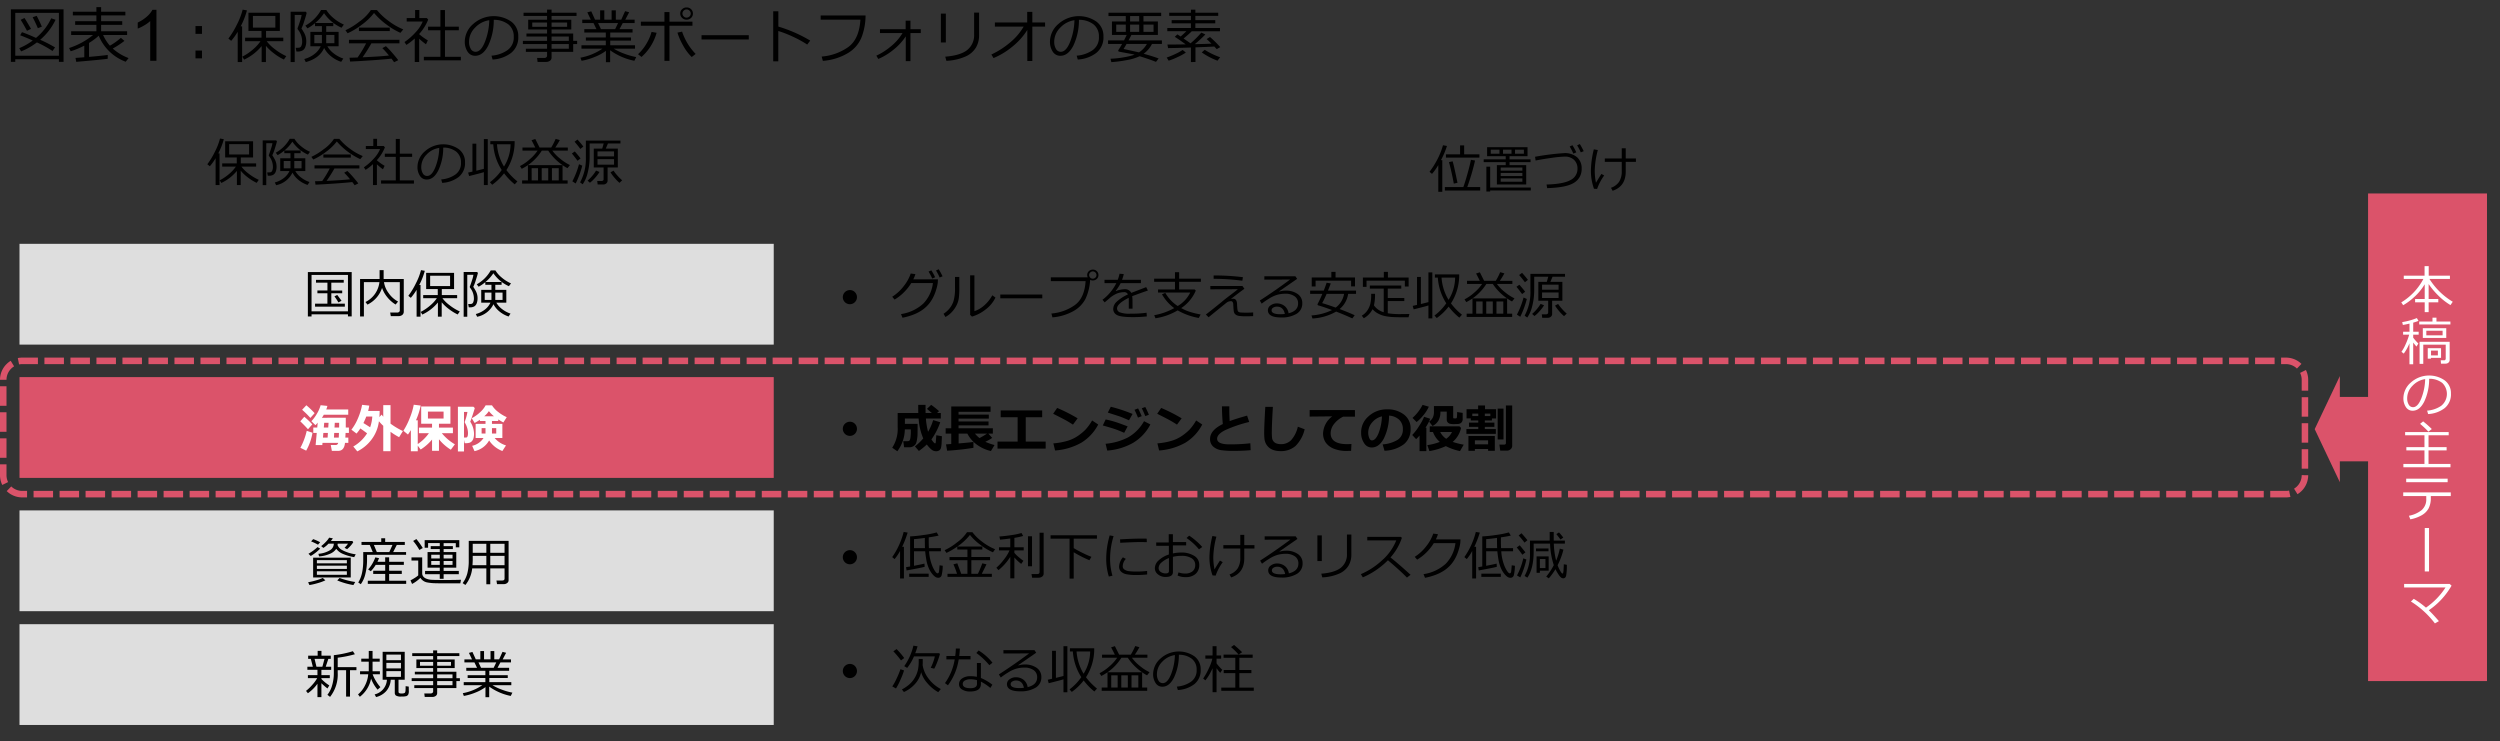 <svg xmlns="http://www.w3.org/2000/svg" viewBox="0 0 769 228"><rect x="0" y="0" width="769" height="228" fill="#333333" stroke="none"/><defs><style>.cls-1{fill:#dedede;}.cls-2{isolation:isolate;}.cls-3,.cls-5{fill:#db536a;}.cls-4{fill:#fff;}.cls-5{fill-rule:evenodd;}.cls-6{fill:none;stroke:#db536a;stroke-linejoin:round;stroke-width:2px;stroke-dasharray:6 2;}</style></defs><g id="object"><rect class="cls-1" x="6" y="75" width="232" height="31"/><g class="cls-2"><path d="M107.031,96.689h-11.2v.657H94.7V83.682H108.18V97.314h-1.149Zm-11.2-.914h11.2V84.564h-11.2Zm1.078-1.453v-.914h3.8v-3.2H97.633v-.852h3.086V86.947H97.2V86.08h8.532v.867h-3.821v2.414h3.352v.852h-3.352v3.2h4.164v.914Zm7.18-1.3a16.581,16.581,0,0,0-1.219-1.86l.859-.437q.477.6,1.328,1.8Z"/><path d="M122.562,97.236h-2.351l-.195-1.093H122.2a.858.858,0,0,0,.551-.184.578.578,0,0,0,.23-.473V86.775h-4.867a7.329,7.329,0,0,0,1.434,3.391,8.32,8.32,0,0,0,2.894,2.594l-.75.914a9.969,9.969,0,0,1-2.578-2.278,9.124,9.124,0,0,1-1.594-2.832,8.792,8.792,0,0,1-4.492,5.133l-.609-.8a7.792,7.792,0,0,0,3.07-2.711,8.016,8.016,0,0,0,1.227-3.407h-4.781V97.346h-1.18V85.83h6.008V83.1h1.242V85.83H124.2V95.846a1.269,1.269,0,0,1-.437,1.011A1.765,1.765,0,0,1,122.562,97.236Z"/><path d="M128.148,97.416V89.15a17.822,17.822,0,0,1-1.781,2.469L125.6,91a23.064,23.064,0,0,0,2.308-3.8,19.307,19.307,0,0,0,1.59-4.113l1.172.211a21.06,21.06,0,0,1-1.711,4.359h.391v9.758Zm1.758-.656-.5-.813a14.7,14.7,0,0,0,2.926-1.984,10.947,10.947,0,0,0,2.051-2.242h-4.211v-.969h4.484V88.908h-3.57V83.932h8.586v4.976H135.9v1.844h4.719v.969h-4.531a10.359,10.359,0,0,0,2.195,2.156A15.106,15.106,0,0,0,141.43,95.8l-.649.93A14.6,14.6,0,0,1,138.1,95.08a12.947,12.947,0,0,1-2.231-2.094v4.43H134.7V93.049A13.813,13.813,0,0,1,129.906,96.76Zm8.539-11.946h-6.133v3.18h6.133Z"/><path d="M145.578,88.236c.151.208.363.554.637,1.035a4.992,4.992,0,0,1,.547,1.321,4.791,4.791,0,0,1,.136,1.051v.039a4.369,4.369,0,0,1-.261,1.621,1.858,1.858,0,0,1-.754.945,2.682,2.682,0,0,1-1.367.293H144.2l-.195-1.016c.333,0,.636-.011.906-.035a.776.776,0,0,0,.633-.476,2.937,2.937,0,0,0,.226-1.3,5.292,5.292,0,0,0-1.226-3.266v-.015a.8.8,0,0,0-.024-.125.763.763,0,0,1-.023-.118q.288-.687.707-2.019a8.542,8.542,0,0,0,.418-1.637h-1.891V97.424h-1.109V83.666h4.156l.227.313q-.18.78-.676,2.3A12.349,12.349,0,0,1,145.578,88.236Zm5.594.93V87.6h-1.891v-.813a11.827,11.827,0,0,1-2.054,1.414l-.579-.75a11.033,11.033,0,0,0,4.3-4.273h1.438a8.88,8.88,0,0,0,1.957,2.211,11.332,11.332,0,0,0,2.84,1.781l-.641.867a11.48,11.48,0,0,1-4.781-3.984,12.671,12.671,0,0,1-2.43,2.695h4.961V87.6h-1.937v1.562h3.39V93.1h-3.07a6.47,6.47,0,0,0,1.781,1.988,8.611,8.611,0,0,0,2.578,1.371l-.586.9a8.63,8.63,0,0,1-2.765-1.507,7.092,7.092,0,0,1-1.891-2.282,7.11,7.11,0,0,1-5.023,3.867l-.407-.843a7.635,7.635,0,0,0,2.891-1.453,5.673,5.673,0,0,0,1.609-2.039h-2.836V89.166Zm0,.836H149.1v2.266h2.07Zm3.414,0h-2.234v2.266h2.234Z"/></g><rect class="cls-3" x="6" y="116" width="232" height="31"/><g class="cls-2"><path class="cls-4" d="M96.062,130.54l-1.328,1.507q-.656-.78-2.367-2.453L93.6,128.2A24.145,24.145,0,0,1,96.062,130.54Zm.063,2.562a16.614,16.614,0,0,1-1.945,5.516l-1.782-.875a20.832,20.832,0,0,0,1.954-5.219Zm.656-6.016-1.312,1.469a27.442,27.442,0,0,0-2.539-2.508l1.3-1.39A26.833,26.833,0,0,1,96.781,127.086Zm10.367,9.133h-1.031q-.219,2.469-2.117,2.469h-1.922l-.336-1.8h1.492a.756.756,0,0,0,.789-.672H99.2l-.055.688H97.086l.344-3.742H96.367v-1.649h1.219L97.719,130a7.028,7.028,0,0,1-.68.782l-1.266-1.219a11.409,11.409,0,0,0,1.7-2.289,10.541,10.541,0,0,0,1.152-2.633l2.078.219a7.368,7.368,0,0,1-.344,1.086h6.758v1.617H99.6a6.052,6.052,0,0,1-.586.945l7.351-.015-.008,3.023h.969v1.649h-1.023l-.078,1.437h.921Zm-7.8-1.617h1.429l.086-1.437h-1.4Zm1.718-4.555H99.727l-.125,1.469h1.367Zm1.657,4.555H104.2c.016-.255.036-.734.063-1.437H102.8Zm1.593-3.086q.007-.368.008-1.469h-1.343l-.086,1.469Z"/><path class="cls-4" d="M116.781,126.4q-.008,1.055-.078,1.891l.688-.758q.242.327.5.648v-3.562h2.234v5.695a21.528,21.528,0,0,0,3.813,2.273l-1.172,1.891a20.7,20.7,0,0,1-2.641-1.656v5.961h-2.234v-7.805a13.823,13.823,0,0,1-1.336-1.406,11.633,11.633,0,0,1-2.387,5.785,12.3,12.3,0,0,1-4.262,3.488l-1.234-1.5a12.042,12.042,0,0,0,4.242-4.054q-.993-.757-2.07-1.5a12.489,12.489,0,0,1-1.18,1.57l-1.57-1.188a15.591,15.591,0,0,0,2.086-3.668,18.3,18.3,0,0,0,1.195-3.98l2.211.242a12.606,12.606,0,0,1-.352,1.633Zm-2.929,5.039a11.789,11.789,0,0,0,.664-3.313h-1.852a19.945,19.945,0,0,1-.875,2Q113.015,130.883,113.852,131.438Z"/><path class="cls-4" d="M128.5,138.813h-2.117v-6.508q-.312.508-.891,1.36l-1.414-1.157a21.933,21.933,0,0,0,1.906-3.765,20.738,20.738,0,0,0,1.282-4.25l2.14.257a22.046,22.046,0,0,1-1.453,4.524h.547v7.32a13.258,13.258,0,0,0,3.438-3.351h-3.071v-1.711H132.9v-1.2h-3.343v-5.3h8.992v5.3h-3.524v1.2h4.289v1.711H135.9a14.858,14.858,0,0,0,4.024,3.429l-1.25,1.664a14.626,14.626,0,0,1-3.649-3.218v3.554H132.9v-3.461a15.174,15.174,0,0,1-3.507,3.071l-.891-1.2Zm7.945-10.063v-2.132h-4.812v2.132Z"/><path class="cls-4" d="M146.039,125.516q-.1.445-.641,2.078t-.757,2.133a6.831,6.831,0,0,1,1.171,3.688,5.026,5.026,0,0,1-.16,1.351,2.246,2.246,0,0,1-.488.93,1.752,1.752,0,0,1-.773.5,4.7,4.7,0,0,1-1.329.14h-.117l-.218-1v3.524h-1.875V125.118h4.781Zm-3.312,9.07h.265c.208,0,.362,0,.461-.015a.384.384,0,0,0,.262-.16,1.107,1.107,0,0,0,.176-.446,3.773,3.773,0,0,0,.062-.754,5.608,5.608,0,0,0-.273-1.66,5.745,5.745,0,0,0-.633-1.426.519.519,0,0,1-.094-.3.655.655,0,0,1,.063-.266,14.882,14.882,0,0,0,.765-2.844h-1.054Zm7.726.9a6.72,6.72,0,0,1-4.5,3.281l-.719-1.633a5.677,5.677,0,0,0,3.5-2.4h-2.429v-4.352h3.039V129.5h-1.727v-.375q-.546.375-1.617.985l-.891-1.469a11.333,11.333,0,0,0,2.457-1.738,7.913,7.913,0,0,0,1.809-2.215h1.969a7.677,7.677,0,0,0,1.941,2.066,11.864,11.864,0,0,0,2.59,1.567l-1.039,1.625q-.813-.429-1.57-.93v.484h-1.938v.883h3.2v4.352h-2.367a7.3,7.3,0,0,0,3.484,2.273l-1.117,1.727A8.56,8.56,0,0,1,150.453,135.485Zm-1.109-3.789h-1.2v1.664h1.2Zm-.4-3.649h3a10.325,10.325,0,0,1-1.562-1.586A7.423,7.423,0,0,1,148.945,128.047Zm3.7,5.313V131.7h-1.313v1.664Z"/></g><rect class="cls-1" x="6" y="157" width="232" height="31"/><g class="cls-2"><path d="M95.18,179.963l-.4-.867a20.605,20.605,0,0,0,2.4-.563,12.718,12.718,0,0,0,2.105-.758l.8.735a14.435,14.435,0,0,1-2.359.863A20.379,20.379,0,0,1,95.18,179.963Zm.406-8.945-.7-.68a15.754,15.754,0,0,0,2.789-2.055l.805.469A13.469,13.469,0,0,1,95.586,171.018Zm2.234-3.477a16.954,16.954,0,0,0-2.125-1.008l.641-.7a14.637,14.637,0,0,1,2.141.961Zm-1.5,10.086v-6.086h11.571v6.086Zm1.157-4.336H106.7v-.984H97.477Zm0,1.711H106.7v-1.008H97.477Zm9.218.719H97.477V176.8H106.7Zm-2.82-8.485c-.016.161-.034.3-.055.422a3.063,3.063,0,0,0,1.489,1.571,12.1,12.1,0,0,0,4.113,1.273l-.469.875a14.739,14.739,0,0,1-3.66-1.078,4.812,4.812,0,0,1-1.863-1.485,4.308,4.308,0,0,1-2.133,1.61,9.506,9.506,0,0,1-3.149.726l-.21-.8a8.04,8.04,0,0,0,3.484-1.055,2.356,2.356,0,0,0,1.258-2v-.063h-1.641a7.7,7.7,0,0,1-1.57,1.305l-.672-.555a12.113,12.113,0,0,0,1.433-1.3,6.827,6.827,0,0,0,1.02-1.3l1.141.211q-.353.507-.618.828H108.4l.258.4a9.81,9.81,0,0,1-1.89,2.1l-.789-.407a9.619,9.619,0,0,0,1.078-1.289Zm4.828,12.727a21.923,21.923,0,0,1-4.961-1.422l.719-.766a22.4,22.4,0,0,0,4.812,1.243Z"/><path d="M112.9,170.666v1.352a18.128,18.128,0,0,1-.519,4.535,8.791,8.791,0,0,1-1.4,3.152l-.789-.539q1.537-2.337,1.539-6.789v-2.563h2.929l-.922-2.2H111.2V166.7h6.07v-1.125h1.211V166.7h6.039v.914h-2.468l-1.117,2.2h3.976v.852Zm.235,8.922v-.945h5.351v-2.1H114.8v-.984h3.687v-1.813H115.57a11.175,11.175,0,0,1-1.508,1.961l-.82-.539a11.327,11.327,0,0,0,2.2-3.719l1.157.242a10.847,10.847,0,0,1-.5,1.125h2.382v-1.382H119.7v1.382h4.524v.93H119.7v1.813h3.891v.984H119.7v2.1h5.242v.945Zm2.773-9.774h3.844l.977-2.2H115Z"/><path d="M141.8,178.33l-.211,1.109h-5q-2.547-.006-3.418-.062a15.6,15.6,0,0,1-1.879-.242,3.139,3.139,0,0,1-1.977-1.391,10.22,10.22,0,0,1-2.562,1.875l-.484-1.109a13.451,13.451,0,0,0,1.281-.727,7.879,7.879,0,0,0,1.1-.789v-4.57H126.57v-.961h3.3v4.875a1.592,1.592,0,0,0,.3.965,2.25,2.25,0,0,0,.957.691,4.926,4.926,0,0,0,1.6.348q.942.066,4,.066Q140.391,178.408,141.8,178.33Zm-11.75-9.758-1.055.6a16.294,16.294,0,0,0-1.914-2.774l1-.586A24.65,24.65,0,0,1,130.047,168.572Zm.7,8.047v-1h4.523v-1.008h-3.757v-4.8h3.757V168.9h-2.789V168h2.789v-.945H131.68v1.437h-1.055v-2.351h10.656v2.218H140.2v-1.3h-3.742V168h2.844v.9h-2.844v.914h3.891v4.8h-3.891v1.008h4.672v1h-4.672v1.422h-1.188v-1.422Zm1.9-4.828h2.625v-1.148h-2.625Zm2.625.781h-2.625v1.188h2.625Zm1.188-.781H139.2v-1.148h-2.742Zm2.742.781h-2.742v1.188H139.2Z"/><path d="M155.2,174.846h-4.391v4.867H149.6v-4.867H145.25a9.876,9.876,0,0,1-2.094,5.093l-.844-.57a8.82,8.82,0,0,0,1.454-3.066,15.366,15.366,0,0,0,.422-3.77v-6.172h12.257v12.157a1.013,1.013,0,0,1-.433.812,1.543,1.543,0,0,1-.989.344h-2.14l-.18-1.11h1.766q.733,0,.734-.617Zm-9.867-.992H149.6v-2.86h-4.188V172.3Q145.414,172.525,145.336,173.854Zm4.266-6.579h-4.188v2.774H149.6Zm5.6,2.774v-2.774h-4.391v2.774Zm-4.391,3.805H155.2v-2.86h-4.391Z"/></g><rect class="cls-1" x="6" y="192" width="232" height="31"/><g class="cls-2"><path d="M94.711,213.236l-.578-.718a14.332,14.332,0,0,0,1.879-1.805,11.239,11.239,0,0,0,1.566-2.125H94.711v-.914h2.937v-1.633h-3.1v-.961h1.68l-.618-2.414h-.82v-.984h2.922v-1.469h1.172v1.469h2.859v.984H101l-.805,2.414h1.68v.961H98.867v1.633h2.578v.914H98.867v.273a13.218,13.218,0,0,0,2.43,1.977l-.57.93a16.871,16.871,0,0,1-1.86-1.61v4.274H97.648v-4.118A12.17,12.17,0,0,1,94.711,213.236Zm2.047-10.57.586,2.414h1.82l.656-2.414Zm9.7,11.6v-8.11h-2.578v.766a11.1,11.1,0,0,1-2.352,7.437l-.82-.632a8.169,8.169,0,0,0,1.453-2.907,13.116,13.116,0,0,0,.524-3.734v-5.555a31.8,31.8,0,0,0,5.859-1.219l.617.93a33.567,33.567,0,0,1-5.281,1.063v2.9h5.758v.953h-1.977v8.11Z"/><path d="M114.141,208.744a9.253,9.253,0,0,1-3.453,5.586l-.555-.734a8.44,8.44,0,0,0,2.117-2.7,9.175,9.175,0,0,0,1.016-3.5H110.75v-.914h2.68v-2.954h-2.305v-.914h2.305v-2.382H114.6v2.382h2.2v.914h-2.2v2.954h2.257v.914h-2.234a10.456,10.456,0,0,0,1.027,2.1,11.078,11.078,0,0,0,1.364,1.863l-.86.782A11.214,11.214,0,0,1,114.141,208.744Zm7.289.352h-1.242a5.782,5.782,0,0,1-1.43,3.535,6.071,6.071,0,0,1-3.078,1.785l-.438-.82a4.891,4.891,0,0,0,3.774-4.5H117.7v-8.6h6.789v8.6h-1.906v3.633a.526.526,0,0,0,.18.457,1.631,1.631,0,0,0,.812.128,1.668,1.668,0,0,0,.9-.171q.242-.173.269-.848c.019-.45.027-.86.027-1.231l.961.133q.017.757.016,1.25a2.377,2.377,0,0,1-.215,1.27,1.272,1.272,0,0,1-.531.406,5.19,5.19,0,0,1-1.5.129,2.868,2.868,0,0,1-1.742-.324,1.108,1.108,0,0,1-.328-.824Zm-2.586-6.024h4.492v-1.718h-4.492Zm0,2.532h4.492v-1.7h-4.492Zm4.492.828h-4.492v1.781h4.492Z"/><path d="M127.438,211.643v-.868h5.8V209.5h-6.609v-.883h6.609v-1.172H127.6v-.82h5.632V205.5h-5.156v-2.656h5.156v-1.032h-6.429v-.882h6.429v-.86h1.235v.86H141.3v.882h-6.828v1.032h5.39V205.5h-5.39v1.125h5.914v1.992h1.078v.883h-1.078v2.141h-5.914v1.546a1.034,1.034,0,0,1-.434.872,1.762,1.762,0,0,1-1.082.324h-2.312l-.133-1.078h1.976a.812.812,0,0,0,.532-.18.542.542,0,0,0,.218-.43v-1.054Zm5.8-8.032h-4.046v1.172h4.046Zm5.485,0h-4.25v1.172h4.25Zm.469,5.008v-1.172h-4.719v1.172Zm-4.719,2.156h4.719V209.5h-4.719Z"/><path d="M142.672,214.072l-.313-.851a15.754,15.754,0,0,0,6.016-2.461h-5.734v-.938H149.3v-1.265h-5.453v-.868H149.3v-1.343h-5.875v-.93h3.312l-.8-1.664h-3.086v-.93h2.336l-.946-1.992,1.078-.289,1.032,2.281h1.4v-2.547h1.141v2.547h1.992v-2.547h1.156v2.547h1.484l1.047-2.312,1.11.289-1.055,2.023h2.555v.93h-3.25l-.891,1.664h3.57v.93h-6.1v1.343h5.68v.868h-5.68v1.265h6.773v.938h-5.812a15.656,15.656,0,0,0,2.855,1.359,18.871,18.871,0,0,0,3.285.938l-.507,1.015a17.039,17.039,0,0,1-6.625-2.875v3.266h-1.149v-3.109A13.034,13.034,0,0,1,146.32,213,17.062,17.062,0,0,1,142.672,214.072Zm4.508-10.32.789,1.664h3.883l.8-1.664Z"/></g><g class="cls-2"><g class="cls-2"><path d="M259.249,91.4a2.182,2.182,0,0,1,2.175-2.175,2.109,2.109,0,0,1,1.542.637,2.177,2.177,0,1,1-3.717,1.538Z"/></g><g class="cls-2"><path d="M281.581,84.321a10.886,10.886,0,0,1-.648,1.6h7.578l-.063,1.086a10.471,10.471,0,0,1-.4,1.821,16.324,16.324,0,0,1-.6,1.742,12.326,12.326,0,0,1-.933,1.812,10.006,10.006,0,0,1-1.395,1.766,10.578,10.578,0,0,1-1.9,1.512,13.654,13.654,0,0,1-2.512,1.214,19.717,19.717,0,0,1-3.1.86l-.461-1.125a12.96,12.96,0,0,0,6.864-3.227,10.97,10.97,0,0,0,2.957-6.32h-6.657a15.106,15.106,0,0,1-2.285,2.871,14.056,14.056,0,0,1-2.847,2.215l-.735-.867a13.726,13.726,0,0,0,3.61-3.348,12.732,12.732,0,0,0,2.086-3.8Zm6.063.961-.891.4a17.393,17.393,0,0,0-1.125-2.14l.851-.383A16.554,16.554,0,0,1,287.644,85.282Zm2.289-.289-.9.367a15.428,15.428,0,0,0-1.117-2.156l.82-.383A19.088,19.088,0,0,1,289.933,84.993Z"/><path d="M295.089,88.743a22.319,22.319,0,0,1-.164,3,7.041,7.041,0,0,1-.746,2.273,8.884,8.884,0,0,1-1.465,2.035,7.374,7.374,0,0,1-1.9,1.453l-.578-.992a7.533,7.533,0,0,0,1.8-1.586,6.967,6.967,0,0,0,1.273-2.328,14.049,14.049,0,0,0,.446-4.117v-3.3h1.328Zm11.117,2.781a9.948,9.948,0,0,1-3.09,3.715,12.357,12.357,0,0,1-4.129,2.144l-.57-.531V84.688h1.312V95.719a8.571,8.571,0,0,0,2.8-1.586,11.175,11.175,0,0,0,2.7-3.3Z"/><path d="M320.612,91.758H307.69V90.6h12.922Z"/><path d="M335.331,86.079a16,16,0,0,1-1.418,5.82,9.22,9.22,0,0,1-3.738,3.8,15.806,15.806,0,0,1-6.446,1.922l-.32-1.18a14.522,14.522,0,0,0,7.137-2.547q3.051-2.156,3.387-7.422h-10.7V85.313h11.352a1.715,1.715,0,0,1-.164-.727,1.542,1.542,0,0,1,.5-1.164,1.818,1.818,0,0,1,1.254-.492,1.667,1.667,0,0,1,1.2.477,1.649,1.649,0,0,1,.512,1.2,1.557,1.557,0,0,1-.5,1.172,1.757,1.757,0,0,1-1.211.492A1.813,1.813,0,0,1,335.331,86.079Zm.813-.36a1.12,1.12,0,0,0,.793-.32,1.035,1.035,0,0,0,.339-.781,1.1,1.1,0,0,0-.332-.8,1.113,1.113,0,0,0-1.59,0,1.071,1.071,0,0,0-.335.785,1.141,1.141,0,0,0,1.125,1.125Z"/><path d="M348.37,94.946h-1.156V92.383q0-.451-.024-.773-3.592,1.8-3.593,3.273a1.305,1.305,0,0,0,.8,1.168,8.443,8.443,0,0,0,3.391.434,32.894,32.894,0,0,0,4.9-.289l.079,1.133a37.421,37.421,0,0,1-4.3.218q-3.757,0-4.9-.656a2.056,2.056,0,0,1-1.14-1.875,3.1,3.1,0,0,1,1-2.148,12.856,12.856,0,0,1,3.519-2.3,1.156,1.156,0,0,0-1.148-.7,6.756,6.756,0,0,0-2.02.34,8.447,8.447,0,0,0-2.684,1.707l-1.3,1.093-.672-.8a14.452,14.452,0,0,0,4.265-5.125h-3.64V86.071h4.07a11.892,11.892,0,0,0,.555-1.875l1.3.109a11.822,11.822,0,0,1-.532,1.766h5.805v1.015h-6.219a16.685,16.685,0,0,1-1.523,2.375l.117.063a4.016,4.016,0,0,1,1.2-.379,7.506,7.506,0,0,1,1.383-.184,2.089,2.089,0,0,1,2.07,1.133l4.6-1.773.515,1.054q-1.624.532-4.828,1.727a9.553,9.553,0,0,1,.094,1.477Z"/><path d="M362.253,95.469a18.766,18.766,0,0,1-6.836,2.43l-.375-.945a19.763,19.763,0,0,0,6.148-2.18,13.457,13.457,0,0,1-3.765-4.25l1.023-.438a11.884,11.884,0,0,0,3.813,4.047,9.821,9.821,0,0,0,3.859-4.148h-9.906V89.04h5.211V86.688h-6.414v-.977h6.414V83.735H362.7v1.976h6.7v.977h-6.7V89.04h4.766l.359.343a12.131,12.131,0,0,1-4.484,5.383,15.172,15.172,0,0,0,1.594.777,17.157,17.157,0,0,0,1.9.629q1.149.321,2.477.555l-.555,1.078A19.381,19.381,0,0,1,362.253,95.469Z"/><path d="M382.784,88.821q-2.21,1.61-4.18,3.164a2.928,2.928,0,0,1,.719-.1q1.157,0,1.2,1.7,0,.438.071,1.145a4.677,4.677,0,0,0,.129.855,1.046,1.046,0,0,0,.222.321,1.5,1.5,0,0,0,.86.222c.463.035.963.051,1.5.051q1.125,0,2.179-.07l-.015,1.125q-.884.054-2.055.055a14.227,14.227,0,0,1-2.387-.133,2.143,2.143,0,0,1-1.039-.469,1.5,1.5,0,0,1-.465-.887q-.093-.551-.179-2.183a1.443,1.443,0,0,0-.2-.739.6.6,0,0,0-.524-.238,2.271,2.271,0,0,0-1.414.531q-.68.532-5.445,4.414l-.836-.836q1.663-1.264,4.914-3.914.836-.726,2.461-1.945,1.727-1.305,2.469-1.93l-8.469.032V87.969h9.859Zm-.461-3.555-.179,1.086a68.849,68.849,0,0,0-8.829-.594V84.735A68.481,68.481,0,0,1,382.323,85.266Z"/><path d="M396.362,96.36q2.929-.7,2.93-3.016a2.569,2.569,0,0,0-1.078-2.211,4.8,4.8,0,0,0-2.875-.781,9.357,9.357,0,0,0-2.41.313,10.144,10.144,0,0,0-2.7,1.273,20.952,20.952,0,0,0-2.129,1.469l-.578-.961q4.756-3.07,9.3-6.461l-7.906.031V84.977h9.539l.547.8-5.508,3.812.063.094a6.538,6.538,0,0,1,1.9-.289,6.183,6.183,0,0,1,3.684,1.031,3.313,3.313,0,0,1,1.441,2.852,3.624,3.624,0,0,1-1.765,3.254,8.752,8.752,0,0,1-4.735,1.121q-4.078,0-4.078-2.242a1.777,1.777,0,0,1,.844-1.485,3.119,3.119,0,0,1,1.851-.6,3.8,3.8,0,0,1,2.422.789A3.444,3.444,0,0,1,396.362,96.36Zm-1.148.2q-.453-2.243-2.438-2.242a2.113,2.113,0,0,0-1.136.312.942.942,0,0,0-.5.828q0,1.2,2.765,1.2A10.178,10.178,0,0,0,395.214,96.563Z"/><path d="M412.065,95.063q2.783,1.047,4.641,1.906l-.734.969Q413.5,96.806,411,95.844a16.414,16.414,0,0,1-7.289,2.125l-.3-.945a16.715,16.715,0,0,0,6.32-1.656q-2.859-1.062-4.226-1.43-.251-.063-.235-.391.649-1.179,1.485-3.148H403V89.383h4.188q.592-1.483.875-2.414l1.273.211q-.274.79-.852,2.2h8.633V90.4H414.69A7.422,7.422,0,0,1,412.065,95.063Zm3.532-6.969V86.329H404.675V88.11h-1.188V85.352h6.039V83.625h1.289v1.727H416.8v2.742Zm-4.743,6.524a6.556,6.556,0,0,0,2.579-4.219h-5.375a25.682,25.682,0,0,1-1.36,2.836Q408.456,93.751,410.854,94.618Z"/><path d="M422.628,93.93a5.386,5.386,0,0,0,2.859,2.063l.149.047V88.766h-4.274v-.945h9.672v.945h-4.156v2.906h5.086v.93h-5.086V96.36a23.794,23.794,0,0,0,4.016.258q.75,0,2.64-.039l-.265,1.015h-1.313q-2.555,0-3.73-.078a16.293,16.293,0,0,1-2.27-.308,7.546,7.546,0,0,1-2.109-.793A5.877,5.877,0,0,1,422.2,95.11a6.618,6.618,0,0,1-2.7,2.781l-.617-.789a5.4,5.4,0,0,0,1.707-1.59,6.487,6.487,0,0,0,.906-1.984,11.806,11.806,0,0,0,.278-2.887v-.273h1.187A14.754,14.754,0,0,1,422.628,93.93Zm9.5-5.789V86.336H420.347v1.907h-1.125V85.368h6.445V83.625h1.258v1.743h6.367v2.773Z"/><path d="M434.847,95.157l-.3-1.071,1.328-.3v-8.6h1.187v8.328q1.273-.3,2.321-.586V83.782h1.2V97.938h-1.2V93.954Q438.746,94.188,434.847,95.157Zm10.757-.844a17.65,17.65,0,0,1-3.656,3.523l-.7-.781a16.138,16.138,0,0,0,3.625-3.765,16.582,16.582,0,0,1-2.6-7.907h-.907l.016-.976h7.469a16.045,16.045,0,0,1-2.532,8.914,19.049,19.049,0,0,0,3.383,3.484l-.812.9A18.929,18.929,0,0,1,445.6,94.313Zm-.031-2.078a13.036,13.036,0,0,0,2.024-6.789v-.063h-4.18A15.278,15.278,0,0,0,445.573,92.235Z"/><path d="M451.144,97.485v-1h1.789V91.79h10.648a16.323,16.323,0,0,1-4.406-4.461h-1.969a15.4,15.4,0,0,1-6.18,5.6l-.539-.851a13.556,13.556,0,0,0,2.95-2.028,13.166,13.166,0,0,0,2.472-2.722h-4.656v-.946h3.937q-.75-1.53-1.148-2.25l1.164-.375,1.313,2.625H460.1a19.752,19.752,0,0,0,1.359-2.656l1.289.359a25.389,25.389,0,0,1-1.4,2.3h3.859v.946H460.44a12.629,12.629,0,0,0,2.375,2.457,14.493,14.493,0,0,0,3.047,1.988l-.765.961a13.242,13.242,0,0,1-1.508-.938v4.688h1.555v1Zm2.937-1h1.969v-3.75h-1.969Zm3.094,0h2.008v-3.75h-2.008Zm3.14,0h2.1v-3.75h-2.1Z"/><path d="M468.2,90.454q-1.155-1.555-1.742-2.235l.9-.633q1.166,1.32,1.774,2.157Zm-.57,6.992-1.024-.672a25.049,25.049,0,0,0,2.04-5.258l1.007.445A28,28,0,0,1,467.628,97.446Zm1.437-10.625q-.819-1.125-1.781-2.219l.9-.672q1.164,1.29,1.8,2.156Zm7.063,10.929h-1.742l-.133-1.062h1.32a.726.726,0,0,0,.446-.145.444.444,0,0,0,.195-.371V92.516H473.19V86.7h2.6l.453-1.571h-4.32v4a19.529,19.529,0,0,1-.61,5.024,10.413,10.413,0,0,1-1.531,3.531l-.8-.586a15.17,15.17,0,0,0,1.774-7.734V84.243H481.4v.89h-3.843l-.664,1.571h3.695v5.812H477.44v4.016a1.107,1.107,0,0,1-.386.886A1.372,1.372,0,0,1,476.128,97.75ZM472,97.211l-.719-.648a12.566,12.566,0,0,0,2.61-3.086l1.062.422a11.149,11.149,0,0,1-1.379,1.82A9.737,9.737,0,0,1,472,97.211Zm2.336-8.093h5.086V87.571h-5.086Zm5.086.836h-5.086v1.7h5.086Zm1.672,7.289a12.387,12.387,0,0,1-1.493-1.524A11.84,11.84,0,0,1,478.339,94l.945-.507a11.557,11.557,0,0,0,1.207,1.547,12.588,12.588,0,0,0,1.434,1.421Z"/></g></g><g class="cls-2"><g class="cls-2"><path d="M259.249,171.4a2.182,2.182,0,0,1,2.175-2.175,2.109,2.109,0,0,1,1.542.637,2.177,2.177,0,1,1-3.717,1.538Z"/></g><g class="cls-2"><path d="M276.856,177.938v-8.461a14.674,14.674,0,0,1-1.68,2.5l-.734-.617a23.38,23.38,0,0,0,3.523-7.735l1.227.2A32.648,32.648,0,0,1,277.5,168.2h.547v9.742Zm2.008-2.469-.164-1.008q.312-.047,1.25-.211v-9.257a36.844,36.844,0,0,0,4.105-.422,27.732,27.732,0,0,0,4.074-.8l.586.976q-.813.219-3.023.547-.017.665-.016,1.164,0,1.1.055,2.141h3.687v.977h-3.625a13.972,13.972,0,0,0,1.157,4.918q.906,1.863,1.445,1.863.351,0,.434-.524t.183-1.945l.977.141a13.306,13.306,0,0,1-.332,2.89,1.028,1.028,0,0,1-1.067.805,1.633,1.633,0,0,1-.867-.266,4.588,4.588,0,0,1-1.023-.988,7.527,7.527,0,0,1-1.075-1.863,11.345,11.345,0,0,1-.714-2.578q-.235-1.437-.328-2.453h-3.438v4.461q2.274-.431,3.219-.672l.062.976Q283.73,174.586,278.864,175.469Zm.8,1.977v-.992h5.992v.992Zm1.484-11.6V168.6h3.375q-.047-1.047-.047-3.133Q282.371,165.751,281.145,165.844Z"/><path d="M300.809,176.5a33.1,33.1,0,0,0,1.344-3.226l1.289.312q-.492,1.024-1.445,2.914h3.093v.954H291.45V176.5h2.929a25.209,25.209,0,0,0-1.109-2.914l1.195-.312,1.2,3.226h1.915v-4.187h-5.516v-.969h5.516v-2.312h-3.118v-.9a21.776,21.776,0,0,1-3.328,1.938l-.57-.828a18.1,18.1,0,0,0,3.805-2.391,12.114,12.114,0,0,0,3.093-3.156h1.649a14.449,14.449,0,0,0,2.933,2.894,17.185,17.185,0,0,0,4.051,2.356l-.664.945a17.832,17.832,0,0,1-3.894-2.332,16,16,0,0,1-3.176-3.019,18.071,18.071,0,0,1-3.875,3.578h7.679v.914h-3.375v2.312h5.758v.969h-5.758V176.5Z"/><path d="M307.137,175.375l-.656-.734a16.245,16.245,0,0,0,2.309-2.508,12.749,12.749,0,0,0,1.746-2.836h-3.25v-.961h3.476v-2.7q-1.663.235-3.133.367l-.211-.976q1.634-.117,3.692-.426a20.108,20.108,0,0,0,3.1-.652l.515.914a21.723,21.723,0,0,1-2.7.586v2.89h2.867v.961H312.02v.758l.016.016a9.053,9.053,0,0,0,1.273,1.258,17.525,17.525,0,0,0,1.5,1.171l-.687.946a13.923,13.923,0,0,1-2.1-1.969v6.406h-1.258v-6.609A16.667,16.667,0,0,1,307.137,175.375Zm9.071-1.195v-9.234h1.242v9.234Zm3.25,3.524h-1.977l-.195-1.125h1.765q.72,0,.719-.618V163.868h1.258V176.43a1.114,1.114,0,0,1-.453.922A1.771,1.771,0,0,1,319.458,177.7Z"/><path d="M329,177.977V165.688h-5.844v-1.031h14.265v1.031H330.27v2.906q1.132.7,2.836,1.531a26.188,26.188,0,0,0,2.617,1.157l-.625,1.047a36.233,36.233,0,0,1-4.828-2.461v8.109Z"/><path d="M342.192,177.086l-1.117.258a18.6,18.6,0,0,1-.805-5.578,26.161,26.161,0,0,1,1.07-7.078l1.2.211a23.842,23.842,0,0,0-1.078,6.93A18.653,18.653,0,0,0,342.192,177.086Zm10.672-.382a30.688,30.688,0,0,1-3.2.171,15.3,15.3,0,0,1-3.246-.253,3.208,3.208,0,0,1-1.629-.84,2.1,2.1,0,0,1-.554-1.508,4.672,4.672,0,0,1,1.172-2.836l.906.484a3.33,3.33,0,0,0-.961,2.282,1.16,1.16,0,0,0,.519.984,3.081,3.081,0,0,0,1.391.5,19.12,19.12,0,0,0,2.473.121,25.2,25.2,0,0,0,3.125-.187Zm-.094-9.938q-1.242-.024-2.344-.023-1.617,0-5.851.218c0-.234-.016-.586-.047-1.054q4.023-.236,6.539-.235,1.249,0,1.664.024v.07C352.731,166.005,352.744,166.339,352.77,166.766Z"/><path d="M362.223,177.024l.289-.961a5.592,5.592,0,0,0,2,.359,3.543,3.543,0,0,0,2.3-.679,2.362,2.362,0,0,0,.836-1.946,2.338,2.338,0,0,0-1.125-2.1,5.791,5.791,0,0,0-3.133-.719,11.286,11.286,0,0,0-2.6.3v4.695q0,1.5-2.274,1.5a3.632,3.632,0,0,1-2.293-.769,2.371,2.371,0,0,1-.988-1.95,3.32,3.32,0,0,1,1.23-2.437,8.253,8.253,0,0,1,3.075-1.75v-2.688h-3.891v-1.023H359.5v-2.531h1.282v2.414h4.078v1.023h-4.078v2.469a12.19,12.19,0,0,1,2.578-.273,7.267,7.267,0,0,1,3.937,1,3.12,3.12,0,0,1,1.594,2.781,3.548,3.548,0,0,1-1.113,2.781,4.351,4.351,0,0,1-3.02,1A5.533,5.533,0,0,1,362.223,177.024Zm-2.656-5.375A7.44,7.44,0,0,0,357.309,173a2.314,2.314,0,0,0-.914,1.688,1.413,1.413,0,0,0,.668,1.262,2.673,2.673,0,0,0,1.488.433q1.016,0,1.016-.718Zm10.242-3.391-1.008.719a17.987,17.987,0,0,0-3.828-3.484l.82-.727a18.607,18.607,0,0,1,2.153,1.645A16.347,16.347,0,0,1,369.809,168.258Z"/><path d="M376.114,172.915a16.02,16.02,0,0,0-2.18,4.14l-.961-.062a16.391,16.391,0,0,1-.945-5.594,28.472,28.472,0,0,1,.9-6.531l1.235.218a26.512,26.512,0,0,0-.953,6.258,18.473,18.473,0,0,0,.375,3.8q.967-1.633,1.679-2.711Zm2.586,4.7-.492-.914a4.98,4.98,0,0,0,2.507-1.868,5.854,5.854,0,0,0,.8-3.25v-2.851H376.3V167.68h5.211v-3.148h1.227v3.148h3.132v1.055h-3.132v2.976Q382.739,176.282,378.7,177.618Z"/><path d="M396.457,176.36q2.93-.7,2.93-3.016a2.572,2.572,0,0,0-1.078-2.211,4.8,4.8,0,0,0-2.875-.781,9.365,9.365,0,0,0-2.411.313,10.159,10.159,0,0,0-2.7,1.273,21.19,21.19,0,0,0-2.129,1.469l-.578-.961q4.758-3.071,9.3-6.461l-7.906.031v-1.039h9.539l.547.8-5.508,3.812.063.094a6.533,6.533,0,0,1,1.9-.289,6.183,6.183,0,0,1,3.684,1.031,3.313,3.313,0,0,1,1.441,2.852,3.623,3.623,0,0,1-1.766,3.254,8.749,8.749,0,0,1-4.734,1.121q-4.078,0-4.078-2.242a1.777,1.777,0,0,1,.844-1.485,3.117,3.117,0,0,1,1.851-.6,3.8,3.8,0,0,1,2.422.789A3.444,3.444,0,0,1,396.457,176.36Zm-1.148.2q-.453-2.242-2.438-2.242a2.116,2.116,0,0,0-1.137.312.942.942,0,0,0-.5.828q0,1.2,2.766,1.2A10.191,10.191,0,0,0,395.309,176.563Z"/><path d="M406.59,172.579h-1.36v-7.891h1.36Zm9.086-1.922a6.525,6.525,0,0,1-.867,3.332,6.319,6.319,0,0,1-2.871,2.449,14.432,14.432,0,0,1-5.208,1.164l-.3-1.133q4.125-.328,6.008-1.82a5.163,5.163,0,0,0,1.882-4.3v-5.93h1.36Z"/><path d="M433.887,176.805l-1.11.86q-2.139-2.2-5.851-5.329A24.4,24.4,0,0,1,419.2,177.6l-.594-.992a22.531,22.531,0,0,0,6.411-4.16,16,16,0,0,0,4.472-6.223h-8.914v-1.086H430.9l.32.289a17.262,17.262,0,0,1-3.508,6.047Q430.1,173.345,433.887,176.805Z"/><path d="M442.316,164.321a10.886,10.886,0,0,1-.648,1.6h7.578l-.062,1.086a10.607,10.607,0,0,1-.4,1.821,16.1,16.1,0,0,1-.6,1.742,12.337,12.337,0,0,1-.934,1.812,10.006,10.006,0,0,1-1.4,1.766,10.543,10.543,0,0,1-1.9,1.512,13.623,13.623,0,0,1-2.512,1.214,19.7,19.7,0,0,1-3.1.86l-.461-1.125a12.953,12.953,0,0,0,6.863-3.227,10.964,10.964,0,0,0,2.957-6.32h-6.656a15.106,15.106,0,0,1-2.285,2.871,14.089,14.089,0,0,1-2.848,2.215l-.734-.867a13.722,13.722,0,0,0,3.609-3.348,12.687,12.687,0,0,0,2.086-3.8Z"/><path d="M452.855,177.938v-8.461a14.613,14.613,0,0,1-1.679,2.5l-.735-.617a23.384,23.384,0,0,0,3.524-7.735l1.226.2A32.626,32.626,0,0,1,453.5,168.2h.547v9.742Zm2.008-2.469-.164-1.008q.312-.047,1.25-.211v-9.257a36.856,36.856,0,0,0,4.106-.422,27.76,27.76,0,0,0,4.074-.8l.586.976q-.813.219-3.024.547-.015.665-.015,1.164,0,1.1.054,2.141h3.688v.977h-3.625a14,14,0,0,0,1.156,4.918q.907,1.863,1.446,1.863.351,0,.433-.524t.184-1.945l.976.141a13.242,13.242,0,0,1-.332,2.89,1.027,1.027,0,0,1-1.066.805,1.633,1.633,0,0,1-.867-.266,4.61,4.61,0,0,1-1.024-.988,7.526,7.526,0,0,1-1.074-1.863,11.345,11.345,0,0,1-.715-2.578q-.234-1.437-.328-2.453h-3.437v4.461q2.273-.431,3.218-.672l.063.976Q459.73,174.586,454.863,175.469Zm.8,1.977v-.992h5.992v.992Zm1.485-11.6V168.6h3.375q-.048-1.047-.047-3.133Q458.37,165.751,457.145,165.844Z"/><path d="M468.277,170.641a24.87,24.87,0,0,0-1.726-2.242l.914-.664q.633.742,1.758,2.172Zm-.632,6.969-1.016-.61a20.347,20.347,0,0,0,1.93-5.25l.961.344A26.435,26.435,0,0,1,467.645,177.61Zm1.289-10.7a19.976,19.976,0,0,0-1.8-2.2l.883-.679q.687.733,1.828,2.133Zm2.82.3v2.414q0,5.267-1.938,8.063l-.851-.523a13.431,13.431,0,0,0,1.648-6.954v-3.929h6.071v-2.664h1.242v2.664h3.429v.929h-3.4a23.531,23.531,0,0,0,.719,5.25,20.646,20.646,0,0,0,1.125-3.7l1.109.3a21.888,21.888,0,0,1-1.789,4.805,11.253,11.253,0,0,0,.785,1.707c.316.559.559.84.731.84a.211.211,0,0,0,.164-.11,4.345,4.345,0,0,0,.148-1.125c.047-.676.073-1.214.078-1.609l.93.156a18.018,18.018,0,0,1-.195,3.285q-.195.879-.914.879a1.124,1.124,0,0,1-.653-.23,4.106,4.106,0,0,1-.847-1.024,12.249,12.249,0,0,1-.883-1.558,19.513,19.513,0,0,1-2.055,2.828l-.789-.555a18.214,18.214,0,0,0,2.328-3.515,23.332,23.332,0,0,1-1.148-6.618Zm.719,2.352v-.852h3.851v.852Zm1.195,5.984v.657h-1.016v-5.047h3.719v4.39Zm1.711-3.6h-1.711v2.8h1.711ZM480,165.954q-.414-.579-1.258-1.664l.805-.524a16.173,16.173,0,0,1,1.32,1.6Z"/></g></g><g class="cls-2"><path d="M259.249,206.4a2.182,2.182,0,0,1,2.175-2.175,2.109,2.109,0,0,1,1.542.637,2.177,2.177,0,1,1-3.717,1.538Z"/></g><g class="cls-2"><path d="M275.606,211.774l-1.14-.633a16.5,16.5,0,0,0,1.359-2.48,24.91,24.91,0,0,0,1.156-2.809l1.11.375a24.763,24.763,0,0,1-1.137,2.93A18.887,18.887,0,0,1,275.606,211.774Zm1.54-8.633a29.739,29.739,0,0,0-2.352-2.8l.992-.687a22.68,22.68,0,0,1,2.352,2.758Zm6.2,3.633a7.948,7.948,0,0,1-2.075,3.805,9.941,9.941,0,0,1-3.23,2.289l-.609-.8a11.577,11.577,0,0,0,2.449-1.7,8.133,8.133,0,0,0,1.629-2.1,8.31,8.31,0,0,0,.859-2.285,12.562,12.562,0,0,0,.227-2.5v-.805h1.234l.008.789a9.031,9.031,0,0,1-.039,1.094,8.981,8.981,0,0,0,1.777,4.109,11.018,11.018,0,0,0,3.824,3.274l-.8.968a12.344,12.344,0,0,1-3.309-2.726A8.606,8.606,0,0,1,283.349,206.774Zm-2.211-4.867a14.79,14.79,0,0,1-2.086,3.539l-.9-.539a18.04,18.04,0,0,0,2.813-6.3l1.273.195a19.1,19.1,0,0,1-.711,2.117h7.352l.242.25a19.6,19.6,0,0,1-.809,2.446,15.928,15.928,0,0,1-.933,2.07l-1.094-.273a14.022,14.022,0,0,0,1.274-3.508Z"/><path d="M295.255,199.5q-.055,1.227-.195,2.29h3.476v1.039H294.9a17.855,17.855,0,0,1-3.312,7.968l-.914-.672a17.207,17.207,0,0,0,2.992-7.3h-2.555V201.79h2.719a21.253,21.253,0,0,0,.188-2.3Zm10,11.118-.625.992a15.86,15.86,0,0,0-2.906-1.945v.742q0,2.3-3.375,2.3a4.5,4.5,0,0,1-2.371-.594,1.834,1.834,0,0,1-.981-1.641,2.07,2.07,0,0,1,1-1.812,4.286,4.286,0,0,1,2.434-.664,10.605,10.605,0,0,1,2.062.187v-4.234h1.235v4.6A15.186,15.186,0,0,1,305.255,210.618Zm-4.734-1.407a8.212,8.212,0,0,0-2.094-.273,3.26,3.26,0,0,0-1.6.379,1.156,1.156,0,0,0-.687,1.043q0,1.329,2.367,1.328,2.016,0,2.016-1.313Zm4.765-5.359-.961.766a21.91,21.91,0,0,0-4-3.758l.7-.774A16.409,16.409,0,0,1,305.286,203.852Z"/><path d="M316.1,211.36q2.93-.7,2.929-3.016a2.569,2.569,0,0,0-1.078-2.211,4.8,4.8,0,0,0-2.875-.781,9.357,9.357,0,0,0-2.41.313,10.144,10.144,0,0,0-2.7,1.273,20.952,20.952,0,0,0-2.129,1.469l-.578-.961q4.758-3.071,9.3-6.461l-7.906.031v-1.039h9.539l.546.8-5.507,3.812.062.094a6.545,6.545,0,0,1,1.9-.289,6.18,6.18,0,0,1,3.683,1.031,3.314,3.314,0,0,1,1.442,2.852,3.623,3.623,0,0,1-1.766,3.254,8.751,8.751,0,0,1-4.734,1.121q-4.079,0-4.079-2.242a1.779,1.779,0,0,1,.844-1.485,3.122,3.122,0,0,1,1.852-.6,3.806,3.806,0,0,1,2.422.789A3.444,3.444,0,0,1,316.1,211.36Zm-1.149.2q-.453-2.242-2.437-2.242a2.116,2.116,0,0,0-1.137.312.942.942,0,0,0-.5.828q0,1.2,2.766,1.2A10.164,10.164,0,0,0,314.95,211.563Z"/><path d="M322.583,210.157l-.3-1.071,1.328-.3v-8.6H324.8v8.328q1.272-.3,2.32-.586v-9.148h1.2v14.156h-1.2v-3.984Q326.482,209.188,322.583,210.157Zm10.758-.844a17.7,17.7,0,0,1-3.656,3.523l-.7-.781a16.138,16.138,0,0,0,3.625-3.765,16.6,16.6,0,0,1-2.6-7.907H329.1l.015-.976h7.469a16.044,16.044,0,0,1-2.531,8.914,18.984,18.984,0,0,0,3.383,3.484l-.813.9A18.891,18.891,0,0,1,333.341,209.313Zm-.031-2.078a13.044,13.044,0,0,0,2.023-6.789v-.063h-4.18A15.266,15.266,0,0,0,333.31,207.235Z"/><path d="M338.88,212.485v-1h1.789v-4.7h10.648a16.323,16.323,0,0,1-4.406-4.461h-1.969a15.4,15.4,0,0,1-6.179,5.6l-.539-.851a13.553,13.553,0,0,0,2.949-2.028,13.2,13.2,0,0,0,2.473-2.722h-4.657v-.946h3.938q-.75-1.53-1.149-2.25l1.164-.375,1.313,2.625h3.578a19.519,19.519,0,0,0,1.359-2.656l1.289.359a25.389,25.389,0,0,1-1.4,2.3h3.859v.946h-4.765a12.57,12.57,0,0,0,2.375,2.457,14.442,14.442,0,0,0,3.047,1.988l-.766.961a13.242,13.242,0,0,1-1.508-.938v4.688h1.555v1Zm2.937-1h1.969v-3.75h-1.969Zm3.094,0h2.008v-3.75h-2.008Zm3.141,0h2.1v-3.75h-2.1Z"/><path d="M362.3,212.25,362,211.2a8.822,8.822,0,0,0,4.3-1.461,4.188,4.188,0,0,0,1.785-3.688,4.146,4.146,0,0,0-1.441-3.382,6.409,6.409,0,0,0-4.02-1.266,16.23,16.23,0,0,1-1.508,7.016q-1.422,2.813-3.562,2.812a2.391,2.391,0,0,1-2.09-1.129,4.81,4.81,0,0,1-.762-2.754,6.43,6.43,0,0,1,2.313-4.816,8.414,8.414,0,0,1,10.383-.649,4.86,4.86,0,0,1,1.929,4.067,5.411,5.411,0,0,1-1.945,4.492A9.133,9.133,0,0,1,362.3,212.25ZM361.4,201.5a6.662,6.662,0,0,0-3.9,2.051,5.435,5.435,0,0,0-1.633,3.856,3.684,3.684,0,0,0,.477,1.933,1.478,1.478,0,0,0,1.328.793q1.461,0,2.547-2.73A17.259,17.259,0,0,0,361.4,201.5Z"/><path d="M372.9,205.727a21.6,21.6,0,0,1-1.012,1.953,13.517,13.517,0,0,1-1.121,1.6l-.672-.571a19.152,19.152,0,0,0,1.683-3,14.853,14.853,0,0,0,1.145-3.1h-2.156v-.985h2.218v-2.851h1.227v2.851h1.414v.985h-1.414v1.445a15.154,15.154,0,0,0,1.758,1.977l-.617.929a11.917,11.917,0,0,1-1.141-1.429v7.39h-1.227V205.54Zm2.765,6.773v-1h4.32v-4.437h-3.57v-.977h3.57v-3.742h-3.617v-.992H381a20.379,20.379,0,0,0-2.336-2.305l.93-.664q1.259,1.039,2.484,2.235l-1.07.734h4.312v.992h-4.093v3.742h3.7v.977h-3.7V211.5h4.437v1Z"/></g><g class="cls-2"><path d="M66.322,56.935V48.669a17.905,17.905,0,0,1-1.781,2.469l-.766-.617a22.993,22.993,0,0,0,2.309-3.8,19.361,19.361,0,0,0,1.59-4.113l1.172.211a21.039,21.039,0,0,1-1.711,4.359h.39v9.758Zm1.758-.656-.5-.813a14.7,14.7,0,0,0,2.926-1.984,10.947,10.947,0,0,0,2.051-2.242H68.346v-.969H72.83V48.427H69.26V43.451h8.586v4.976H74.072v1.844h4.719v.969H74.26A10.359,10.359,0,0,0,76.455,53.4,15.106,15.106,0,0,0,79.6,55.318l-.649.93A14.611,14.611,0,0,1,76.271,54.6a12.9,12.9,0,0,1-2.23-2.094v4.43H72.869V52.568A13.822,13.822,0,0,1,68.08,56.279Zm8.539-11.946H70.486v3.18h6.133Z"/><path d="M83.752,47.755q.227.312.637,1.036a5.007,5.007,0,0,1,.547,1.32,4.853,4.853,0,0,1,.136,1.051V51.2a4.389,4.389,0,0,1-.261,1.621,1.858,1.858,0,0,1-.754.945,2.686,2.686,0,0,1-1.368.293h-.312l-.195-1.016c.333,0,.635-.011.906-.035a.778.778,0,0,0,.633-.476,2.937,2.937,0,0,0,.226-1.3,5.292,5.292,0,0,0-1.226-3.266v-.015a.8.8,0,0,0-.024-.125.763.763,0,0,1-.023-.118q.288-.687.707-2.019a8.542,8.542,0,0,0,.418-1.637H81.908V56.943H80.8V43.185h4.156l.227.313q-.18.78-.676,2.3A12.349,12.349,0,0,1,83.752,47.755Zm5.594.93V47.123H87.455V46.31A11.833,11.833,0,0,1,85.4,47.724l-.578-.75a11.039,11.039,0,0,0,4.3-4.273h1.438a8.88,8.88,0,0,0,1.957,2.211,11.314,11.314,0,0,0,2.84,1.781l-.641.867a11.474,11.474,0,0,1-4.781-3.984,12.671,12.671,0,0,1-2.43,2.7h4.961v.852H90.525v1.562h3.391v3.938h-3.07a6.459,6.459,0,0,0,1.781,1.988,8.611,8.611,0,0,0,2.578,1.371l-.586.9a8.63,8.63,0,0,1-2.765-1.507,7.079,7.079,0,0,1-1.891-2.282,7.113,7.113,0,0,1-5.024,3.867l-.406-.843a7.635,7.635,0,0,0,2.891-1.453,5.684,5.684,0,0,0,1.609-2.039H86.2V48.685Zm0,.836H87.275v2.266h2.071Zm3.414,0H90.525v2.266H92.76Z"/><path d="M110.814,48.951a21.44,21.44,0,0,1-7.21-5.438,15.936,15.936,0,0,1-3.3,3.176,19.777,19.777,0,0,1-3.938,2.379l-.586-.82a19.467,19.467,0,0,0,3.77-2.332,12.151,12.151,0,0,0,3.183-3.2h1.649a17.355,17.355,0,0,0,3.273,3.043,17.586,17.586,0,0,0,3.938,2.246ZM97.057,56.8l-.164-1.047q.835-.015,2.211-.062a30.54,30.54,0,0,0,2.328-3.867H96.744v-.969h13.805v.969h-7.68a44.439,44.439,0,0,1-2.406,3.812q4.892-.217,7.211-.492a24.279,24.279,0,0,0-1.805-2.016l.977-.539a25.135,25.135,0,0,1,1.746,1.848q1.089,1.247,1.621,1.988l-1.133.555q-.258-.392-.719-.984-1.5.194-5.347.457T97.057,56.8Zm2.414-8.328v-.961h8.437v.961Z"/><path d="M114.729,56.919V50.49a14.936,14.936,0,0,1-2.282,1.758l-.523-.782a16.482,16.482,0,0,0,3.07-2.695,9.641,9.641,0,0,0,1.922-2.922h-4.391V44.9h2.3V42.7h1.156v2.2h2.039l.375.422a12.858,12.858,0,0,1-2.461,3.929v.063a14.556,14.556,0,0,0,2.368,1.687l-.508,1.078a17.728,17.728,0,0,1-1.86-1.531v6.367Zm2.484-.445V55.5h4.531v-7.25h-3.375v-.977h3.375V42.732h1.242v4.539h3.789v.977h-3.789V55.5h4.344v.976Z"/><path d="M136.018,56.248l-.305-1.055a8.812,8.812,0,0,0,4.3-1.461,4.188,4.188,0,0,0,1.785-3.688,4.146,4.146,0,0,0-1.442-3.382,6.406,6.406,0,0,0-4.019-1.266,16.23,16.23,0,0,1-1.508,7.016q-1.422,2.813-3.562,2.812a2.391,2.391,0,0,1-2.09-1.129,4.81,4.81,0,0,1-.762-2.754,6.43,6.43,0,0,1,2.313-4.816,8.412,8.412,0,0,1,10.382-.649,4.861,4.861,0,0,1,1.93,4.067,5.411,5.411,0,0,1-1.945,4.492A9.144,9.144,0,0,1,136.018,56.248Zm-.907-10.75a6.655,6.655,0,0,0-3.9,2.05A5.435,5.435,0,0,0,129.58,51.4a3.682,3.682,0,0,0,.477,1.933,1.477,1.477,0,0,0,1.328.793q1.46,0,2.547-2.73A17.234,17.234,0,0,0,135.111,45.5Z"/><path d="M144.3,54.154l-.3-1.071,1.328-.3v-8.6h1.188v8.328q1.272-.3,2.32-.586V42.779h1.2V56.935h-1.2V52.951Q148.2,53.185,144.3,54.154Zm10.758-.844a17.655,17.655,0,0,1-3.657,3.523l-.7-.781a16.138,16.138,0,0,0,3.625-3.765,16.593,16.593,0,0,1-2.6-7.907h-.907l.016-.976H158.3a16.044,16.044,0,0,1-2.531,8.914A19.011,19.011,0,0,0,159.15,55.8l-.812.9A18.891,18.891,0,0,1,155.057,53.31Zm-.032-2.078a13.036,13.036,0,0,0,2.024-6.789V44.38h-4.18A15.278,15.278,0,0,0,155.025,51.232Z"/><path d="M160.6,56.482v-1h1.789V50.787h10.648a16.323,16.323,0,0,1-4.406-4.461h-1.969a15.4,15.4,0,0,1-6.179,5.6l-.54-.851a13.556,13.556,0,0,0,2.95-2.028,13.166,13.166,0,0,0,2.472-2.722h-4.656V45.38h3.938q-.75-1.53-1.149-2.25l1.164-.375,1.313,2.625h3.578a19.635,19.635,0,0,0,1.359-2.656l1.289.359a25.389,25.389,0,0,1-1.4,2.3h3.859v.946h-4.765a12.57,12.57,0,0,0,2.375,2.457,14.463,14.463,0,0,0,3.046,1.988l-.765.961a13.242,13.242,0,0,1-1.508-.938v4.688H174.6v1Zm2.937-1H165.5v-3.75h-1.969Zm3.094,0h2.008v-3.75h-2.008Zm3.141,0h2.1v-3.75h-2.1Z"/><path d="M177.65,49.451q-1.155-1.554-1.742-2.235l.9-.633q1.164,1.32,1.773,2.157Zm-.57,6.992-1.023-.672a25.117,25.117,0,0,0,2.039-5.258l1.008.445A28.062,28.062,0,0,1,177.08,56.443Zm1.438-10.625q-.821-1.125-1.782-2.219l.9-.672q1.164,1.29,1.8,2.156Zm7.062,10.93h-1.742l-.133-1.063h1.32a.732.732,0,0,0,.446-.144.444.444,0,0,0,.195-.372V51.513h-3.023V45.7h2.6l.453-1.571h-4.32v4a19.568,19.568,0,0,1-.609,5.024,10.412,10.412,0,0,1-1.532,3.531l-.8-.586a15.17,15.17,0,0,0,1.774-7.734V43.24h10.641v.89H187.01l-.664,1.571h3.695v5.812h-3.148v4.016a1.111,1.111,0,0,1-.387.887A1.377,1.377,0,0,1,185.58,56.748Zm-4.125-.54-.719-.648a12.566,12.566,0,0,0,2.61-3.086l1.062.422a11.149,11.149,0,0,1-1.379,1.82A9.737,9.737,0,0,1,181.455,56.208Zm2.336-8.093h5.086V46.568h-5.086Zm5.086.836h-5.086v1.7h5.086Zm1.672,7.289a12.318,12.318,0,0,1-1.492-1.524A11.913,11.913,0,0,1,187.791,53l.945-.508a11.641,11.641,0,0,0,1.207,1.547,12.588,12.588,0,0,0,1.434,1.421Z"/></g><g class="cls-2"><path d="M259.249,131.9a2.182,2.182,0,0,1,2.175-2.175,2.109,2.109,0,0,1,1.542.637,2.177,2.177,0,1,1-3.717,1.538Z"/></g><g class="cls-2"><path d="M282.255,130.379q0,2.516-.019,3.254a10.876,10.876,0,0,1-.18,1.629,4.824,4.824,0,0,1-.324,1.2,1.893,1.893,0,0,1-.473.571,2.436,2.436,0,0,1-.695.406,2.236,2.236,0,0,1-.809.148h-1.648l-.266-1.882h1.313a1.025,1.025,0,0,0,.539-.141q.234-.141.355-.891a13.674,13.674,0,0,0,.121-2.07c0-.167,0-.339-.007-.516h-1.836a11.39,11.39,0,0,1-2.313,6.719l-1.57-1.086a10.634,10.634,0,0,0,1.68-6.414v-4.258h6.343q-.022-.71-.023-2.515H284.7l.007,2.515h1.946q-.524-.429-1.524-1.281l1.3-1.234a24.858,24.858,0,0,1,2.422,1.937l-.625.578h1.164v1.7H284.81a21.7,21.7,0,0,0,.664,4.062,15.722,15.722,0,0,0,1.563-3.586l2.179.656a20.646,20.646,0,0,1-2.711,5.289q.828,1.212,1.118,1.211c.093,0,.156-.061.187-.183s.1-.9.2-2.317l1.727.305-.086,1.805a8.4,8.4,0,0,1-.207,1.781,1.391,1.391,0,0,1-.528.77,1.673,1.673,0,0,1-.976.261,2.222,2.222,0,0,1-1.426-.527,8.931,8.931,0,0,1-1.426-1.551,21.762,21.762,0,0,1-2.437,1.992l-1.219-1.406a16.905,16.905,0,0,0,2.555-2.453,18.575,18.575,0,0,1-1.414-6.109h-4.227v1.632Z"/><path d="M299.427,137.754a80.777,80.777,0,0,1-8.086.883l-.351-1.953c.385-.02.924-.058,1.617-.109v-3.2H290.88v-1.649h1.727v-6.7H304.7v1.648h-9.852v.86h9.313v1.219h-9.313v.882h9.227v1.211h-9.227v.883H305.4v1.649h-1.375L305.2,134.7a15.452,15.452,0,0,1-2.118,1.2,17.6,17.6,0,0,0,2.836.992l-1.109,1.844a11.563,11.563,0,0,1-4.25-1.91,9.7,9.7,0,0,1-3-3.449h-2.68l-.007,3.023q3.632-.3,4.554-.469Zm4.2-4.382h-3.735a9.015,9.015,0,0,0,1.4,1.375A23.11,23.11,0,0,0,303.623,133.372Z"/><path d="M321.646,137.989H306.833v-2.156h6.188V128.34H307.81v-2.093h12.766v2.093h-5.055v7.493h6.125Z"/><path d="M331.474,128.676l-1.43,1.938q-1.155-.743-2.05-1.25t-4.043-2.094l1.234-1.789A50.89,50.89,0,0,1,331.474,128.676Zm6.336,1.907a14.251,14.251,0,0,1-5.18,5.585,19.156,19.156,0,0,1-8.086,2.4l-.531-2.188a21.1,21.1,0,0,0,4.453-.812,11.751,11.751,0,0,0,3.121-1.5,15.727,15.727,0,0,0,2.282-1.883,15.222,15.222,0,0,0,2.066-2.855Z"/><path d="M346.865,131.161l-1.063,1.968q-1.734-.756-2.855-1.14t-3.731-1.117l.891-1.844a28.914,28.914,0,0,1,2.973.762Q344.42,130.216,346.865,131.161Zm6.992-.61a14.191,14.191,0,0,1-5.3,5.657,18.878,18.878,0,0,1-7.965,2.39l-.515-2.094a18.627,18.627,0,0,0,6.879-1.945,12.964,12.964,0,0,0,4.949-5Zm-5.477-3.218-1.1,1.953q-.852-.382-1.758-.758t-1.477-.555l-3.281-1.055.914-1.8A47.653,47.653,0,0,1,348.38,127.333Zm2.805.687-1.141.438q-.625-1.555-1.07-2.4l1.1-.437A25.776,25.776,0,0,1,351.185,128.02Zm2.219-.445-1.117.414q-.547-1.367-1.071-2.4l1.071-.4Q352.88,126.341,353.4,127.575Z"/><path d="M363.474,128.676l-1.43,1.938q-1.155-.743-2.05-1.25t-4.043-2.094l1.234-1.789A50.89,50.89,0,0,1,363.474,128.676Zm6.336,1.907a14.251,14.251,0,0,1-5.18,5.585,19.156,19.156,0,0,1-8.086,2.4l-.531-2.188a21.1,21.1,0,0,0,4.453-.812,11.751,11.751,0,0,0,3.121-1.5,15.727,15.727,0,0,0,2.282-1.883,15.222,15.222,0,0,0,2.066-2.855Z"/><path d="M384.7,138.473q-2.469.212-4.75.211a27.394,27.394,0,0,1-4.422-.226,4.687,4.687,0,0,1-2.43-1.168,3.042,3.042,0,0,1-.883-2.278q0-2.679,3.922-4.578-.25-2.7-.265-5.437h2.273l-.008.7v.234q0,1.734.11,3.6,1.8-.68,5.351-1.688l.656,1.953a40.543,40.543,0,0,0-7.324,2.489q-2.542,1.247-2.543,2.668,0,1.734,3.82,1.734h.727a55.243,55.243,0,0,0,5.672-.336Z"/><path d="M401.31,132.043a10.55,10.55,0,0,1-2.813,5.141,6.74,6.74,0,0,1-4.617,1.578,6.517,6.517,0,0,1-2.133-.316,4.14,4.14,0,0,1-1.492-.856,4.033,4.033,0,0,1-.891-1.175,4.347,4.347,0,0,1-.406-1.352,18.891,18.891,0,0,1-.094-2.215q0-1.641.336-7.687h2.336q-.321,5.4-.32,7.507a15.417,15.417,0,0,0,.09,2.18,2.2,2.2,0,0,0,.4.887,1.967,1.967,0,0,0,.9.656,3.992,3.992,0,0,0,1.442.231,4.245,4.245,0,0,0,3.156-1.289,9.137,9.137,0,0,0,2.008-4.079Z"/><path d="M415.708,136.567l-.109,2.109q-.852.024-1.133.024a10.178,10.178,0,0,1-4.492-.809,5.456,5.456,0,0,1-2.305-1.953,4.914,4.914,0,0,1-.695-2.6,6.908,6.908,0,0,1,2.82-5.266l-6.945.07v-2h13.929v2.016h-3.586a7.673,7.673,0,0,0-2.789,2.2,4.623,4.623,0,0,0-1.093,2.891q0,3.375,5.132,3.375Q415.036,136.614,415.708,136.567Z"/><path d="M425.872,138.645l-.578-1.953a10.246,10.246,0,0,0,4.664-1.43,3.686,3.686,0,0,0,1.563-3.242,3.847,3.847,0,0,0-1.125-2.9,5.005,5.005,0,0,0-3.118-1.277,16.141,16.141,0,0,1-1.636,7.09q-1.473,2.715-3.707,2.715a2.711,2.711,0,0,1-2.352-1.371,5.594,5.594,0,0,1-.9-3.137v-.2a6.447,6.447,0,0,1,2.175-4.785,8.219,8.219,0,0,1,5.489-2.239h.32a8.134,8.134,0,0,1,5.2,1.606A5.259,5.259,0,0,1,433.9,131.9a5.829,5.829,0,0,1-2.05,4.734A10.436,10.436,0,0,1,425.872,138.645Zm-.789-10.57a5.54,5.54,0,0,0-2.988,1.843,4.728,4.728,0,0,0-1.231,3.157,4.321,4.321,0,0,0,.305,1.64q.3.75.852.75,1.1,0,2-2.14A15.772,15.772,0,0,0,425.083,128.075Z"/><path d="M438.747,138.778h-2.094v-4.82a10.2,10.2,0,0,1-1.054,1.125l-1.2-1.282a15.54,15.54,0,0,0,2.187-2.875,14.238,14.238,0,0,0,1.461-2.726l1.891.609a15.115,15.115,0,0,1-1.461,2.75h.273Zm.758-13.68a11.185,11.185,0,0,1-1.606,2.551,14.355,14.355,0,0,1-2.144,2.168l-1.274-1.266a13.5,13.5,0,0,0,3.1-4.015Zm9.914,6.531a7.781,7.781,0,0,1-2.57,4.3,22.592,22.592,0,0,0,3.39.852l-1.14,1.969a16.7,16.7,0,0,1-4.36-1.524,19.712,19.712,0,0,1-5.047,1.524l-.656-1.829a16.864,16.864,0,0,0,3.844-.992,7.313,7.313,0,0,1-2.094-3.054h-1v-1.727h9.156Zm.5-2.546a1.538,1.538,0,0,1-.426.933,1.644,1.644,0,0,1-1.1.4c-.5.028-.9.043-1.215.043a4.814,4.814,0,0,1-1.18-.11,1.361,1.361,0,0,1-.691-.445,1.157,1.157,0,0,1-.285-.774V126.6h-1.954v.07a5.418,5.418,0,0,1-.578,2.657,4.38,4.38,0,0,1-1.851,1.711l-1.039-1.344a3.344,3.344,0,0,0,1.082-1.149,3.936,3.936,0,0,0,.4-1.945V124.9h5.922v3.508c0,.192.086.289.258.289h.508a.352.352,0,0,0,.367-.317,10.754,10.754,0,0,0,.07-1.636l1.711.257Zm-5.07,5.89a5.123,5.123,0,0,0,1.789-2.1h-3.633A5.368,5.368,0,0,0,444.849,134.973Z"/><path d="M460.122,133.45h-9.055v-1.469h3.649v-.672h-2.86V130h2.86v-.657h-2.305v-.64h-1.3v-2.836h3.555v-1.149h2.125v1.149h3.4v2.851h-1.281v.625h-2.18V130h2.946v1.312h-2.946v.672h3.391Zm-2.383,4.672h-4.062v.546h-1.985v-4.562h8.118v4.562h-2.071Zm-3.023-10.141v-.758H452.88v.758Zm-1.039,8.687h4.062V135.45h-4.062Zm3.054-9.445v.758h1.7v-.758Zm5.75,7.953h-1.8v-9.5h1.8Zm2.672,1.953a1.347,1.347,0,0,1-.492,1.055,1.664,1.664,0,0,1-1.125.43h-2.062l-.258-1.852h1.422q.578,0,.578-.484V124.715h1.937Z"/></g><g class="cls-2"><path d="M442.416,59V50.768a17.043,17.043,0,0,1-1.93,2.719l-.765-.641A25.388,25.388,0,0,0,442.15,49a21.784,21.784,0,0,0,1.711-4.328l1.227.227a25.772,25.772,0,0,1-1.852,4.359h.414V59Zm2.023-.39V57.549h5.68q.516-1.389,1.277-4.093t1.059-4.3l1.274.226a70.485,70.485,0,0,1-2.4,8.164h3.977v1.063Zm.329-10.125V47.463h4.351V44.721h1.258v2.742h4.687v1.024Zm2.414,8q-.212-1.3-.707-3.508t-.778-3.1l1.125-.257q.336.953,1.5,6.609Z"/><path d="M460.439,56.745V50.8h2.719V49.87h-6.773v-.86h6.773v-.968h-5.726V45.284h12.437v2.758h-5.531v.968H470.8v.86h-6.461V50.8h5.125v5.946Zm-3.234,2.172V51.276h1.172v6.4h12.5v.914h-12.5v.329Zm4.031-11.625V46.034h-2.679v1.258Zm7.047,5.21v-.968h-6.672V52.5Zm-6.672,1.649h6.672V53.2h-6.672Zm0,1.758h6.672V54.885h-6.672Zm.719-9.875v1.258h2.609V46.034Zm6.414,0h-2.726v1.258h2.726Z"/><path d="M475.908,57.87l-.195-1.11q5.172-.139,7.348-1.359a3.8,3.8,0,0,0,2.175-3.469,3.618,3.618,0,0,0-1.062-2.762,4.039,4.039,0,0,0-2.891-1,33.682,33.682,0,0,0-3.824.367q-2.654.359-5.105.836l-.172-1.149A75.659,75.659,0,0,1,481.15,47.1a5.766,5.766,0,0,1,3.942,1.254,4.481,4.481,0,0,1,1.426,3.551,4.833,4.833,0,0,1-2.321,4.293Q481.876,57.706,475.908,57.87Zm8.961-11.016-.9.406a19.01,19.01,0,0,0-1.133-2.2l.844-.383A17.015,17.015,0,0,1,484.869,46.854Zm2.274-.352-.9.368a15.909,15.909,0,0,0-1.117-2.157l.828-.406A21.476,21.476,0,0,1,487.143,46.5Z"/><path d="M493.447,53.979a16.023,16.023,0,0,0-2.179,4.141l-.961-.063a16.388,16.388,0,0,1-.946-5.594,28.424,28.424,0,0,1,.9-6.531l1.234.219a26.505,26.505,0,0,0-.953,6.258,18.48,18.48,0,0,0,.375,3.8q.969-1.634,1.68-2.711Zm2.586,4.7-.492-.914a4.983,4.983,0,0,0,2.508-1.867,5.867,5.867,0,0,0,.8-3.25V49.8h-5.211V48.745h5.211V45.6h1.226v3.149h3.133V49.8h-3.133v2.977Q500.072,57.347,496.033,58.682Z"/></g><path class="cls-5" d="M712,132l7.736-16.314v6.419h8.682V59.5H765v150H728.418V141.9h-8.682v6.419Z"/><g class="cls-2"><path class="cls-4" d="M739.217,93.88l-.586-.867a18.455,18.455,0,0,0,6.8-7.211H739.4V84.787h6.4V81.865h1.273v2.922h6.524V85.8h-6.3a21.335,21.335,0,0,0,7.172,7.016l-.7,1.031a19.567,19.567,0,0,1-3.832-3.019,23.072,23.072,0,0,1-2.887-3.45v4.6h2.969V93h-2.969v3.015h-1.211V93h-2.953V91.982h2.953V87.451a17.219,17.219,0,0,1-3.472,4.136A17.778,17.778,0,0,1,739.217,93.88Z"/><path class="cls-4" d="M739.4,108.771l-.718-.555a12.117,12.117,0,0,0,1.3-2.351,19.407,19.407,0,0,0,1.078-2.922h-1.867v-.9h1.968v-2.5q-1.11.266-2.039.414l-.2-.882a20.18,20.18,0,0,0,4.508-1.243l.5.868a14.956,14.956,0,0,1-1.625.547v2.8h1.679v.9H742.3v.914a14.226,14.226,0,0,0,1.593,1.8l-.585.945q-.649-.743-1.008-1.234v6.672h-1.149v-6.446A14.069,14.069,0,0,1,739.4,108.771Zm8.829-9.875V97.724h1.226V98.9h4.289v.914h-9.594V98.9Zm4,12.961H750.85l-.094-1.031h.976a.5.5,0,0,0,.571-.555v-4.242H745.4v5.906h-1.14v-6.789h9.258v5.531a1.094,1.094,0,0,1-.36.86A1.348,1.348,0,0,1,752.225,111.857Zm-6.969-7.9v-3.007h7.211v3.007Zm6.086-2.218h-5.008v1.4h5.008Zm-3.594,8.336v.257h-.977v-3.226h4.094v2.969Zm2.141-2.235h-2.11v1.485h2.11Z"/><path class="cls-4" d="M746.889,127.365l-.305-1.055a8.812,8.812,0,0,0,4.3-1.461,4.7,4.7,0,0,0,.344-7.07,6.409,6.409,0,0,0-4.02-1.266,16.245,16.245,0,0,1-1.508,7.016q-1.422,2.813-3.562,2.812a2.391,2.391,0,0,1-2.09-1.129,4.808,4.808,0,0,1-.762-2.754,6.43,6.43,0,0,1,2.313-4.816,8.41,8.41,0,0,1,10.382-.648,4.855,4.855,0,0,1,1.93,4.066,5.411,5.411,0,0,1-1.945,4.492A9.144,9.144,0,0,1,746.889,127.365Zm-.907-10.75a6.648,6.648,0,0,0-3.9,2.051,5.431,5.431,0,0,0-1.633,3.855,3.678,3.678,0,0,0,.477,1.934,1.478,1.478,0,0,0,1.328.793q1.46,0,2.547-2.731A17.234,17.234,0,0,0,745.982,116.615Z"/><path class="cls-4" d="M739.279,143.732V142.7h6.485v-4.164h-5.571v-.993h5.571v-3.656h-5.946v-.976h13.4v.976h-6.2v3.656h5.563v.993h-5.563V142.7h6.75v1.031Zm7.7-10.953a28.774,28.774,0,0,0-2.562-2.4l.937-.765a30.83,30.83,0,0,1,2.672,2.359Z"/><path class="cls-4" d="M747.717,153.123a6.888,6.888,0,0,1-.653,3.21,5.478,5.478,0,0,1-2.058,2.106,11.122,11.122,0,0,1-3.594,1.309l-.422-1.1a8.835,8.835,0,0,0,3.891-1.73,4.319,4.319,0,0,0,1.437-3.5V152.6h-7.086v-1.141h14.625V152.6h-6.14Zm5.179-4.8h-12.75V147.24H752.9Z"/><path class="cls-4" d="M747.17,162.419v13.36h-1.313v-13.36Z"/><path class="cls-4" d="M750.209,191.06l-1.234.7a27.568,27.568,0,0,0-7.375-6.734l.867-.828a26.311,26.311,0,0,1,3.758,2.711,21.858,21.858,0,0,0,6.015-6.2H739.506v-1.1h14l.594.539a22.85,22.85,0,0,1-7,7.562Q748.309,188.865,750.209,191.06Z"/></g><path class="cls-6" d="M1,116.834A5.832,5.832,0,0,1,6.83,111H703.169A5.833,5.833,0,0,1,709,116.834v29.332A5.833,5.833,0,0,1,703.169,152H6.83A5.832,5.832,0,0,1,1,146.166Z"/><g class="cls-2"><path d="M18.119,18.229H4.7v.8H3.349V2.875h16.2V19.027H18.119ZM4.7,17.144H18.119V3.96H4.7Zm11.457-1.457a33.755,33.755,0,0,0-4.806-2.645A20.561,20.561,0,0,1,6.5,15.808l-.575-.993a18.934,18.934,0,0,0,4.147-2.357q-2.208-.982-3.859-1.6L6.754,9.9q1.484.492,4.323,1.763A17.415,17.415,0,0,0,15.753,5.63l1.336.446a18.322,18.322,0,0,1-4.732,6.16,40.509,40.509,0,0,1,4.574,2.347ZM8.3,9.471Q7.079,7.181,6.355,6.094l1.178-.556q.547.816,2.013,3.348Zm3.34-.8a37.082,37.082,0,0,0-1.6-3.367l1.244-.428q.927,1.746,1.586,3.331Z"/><path d="M23.453,19.027l-.232-1.215q.965-.056,2.709-.2V14.036a25.214,25.214,0,0,1-4.184,1.735l-.5-1a22.367,22.367,0,0,0,7.375-4H21.885V9.611H29.65V7.653H23.119V6.531H29.65V4.73H22.405V3.6H29.65V2.189h1.456V3.6h7.459V4.73H31.106v1.8H37.6V7.653H31.106V9.611H39.1V10.77H31.71a12.962,12.962,0,0,0,2.1,3.284,20.575,20.575,0,0,0,3.377-2.412l1.086.938a27.065,27.065,0,0,1-3.59,2.355,15.554,15.554,0,0,0,4.871,2.932l-.891,1.123a14.4,14.4,0,0,1-8.294-8,19.168,19.168,0,0,1-2.987,2.217V17.5q4.119-.361,5.752-.6v1.169Q32.452,18.237,23.453,19.027Z"/><path d="M48.125,18.711h-1.92V6.475A9.915,9.915,0,0,1,44.386,7.8a12.911,12.911,0,0,1-2.022.993V6.934A11.617,11.617,0,0,0,45.181,5.1a7.229,7.229,0,0,0,1.707-2.091h1.237Z"/><path d="M62.13,10.418h-2v-2.4h2Zm0,7.533h-2v-2.4h2Z"/><path d="M73.116,19.084v-9.3a20.147,20.147,0,0,1-2,2.777l-.861-.694a25.916,25.916,0,0,0,2.6-4.276,21.823,21.823,0,0,0,1.788-4.628l1.318.238a23.587,23.587,0,0,1-1.925,4.9h.44V19.084Zm1.978-.738-.563-.914A16.611,16.611,0,0,0,77.823,15.2a12.329,12.329,0,0,0,2.307-2.523H75.393v-1.09h5.045V9.513H76.421v-5.6H86.08v5.6H81.835v2.074h5.309v1.09h-5.1a11.66,11.66,0,0,0,2.47,2.426,16.942,16.942,0,0,0,3.542,2.162l-.73,1.046a16.36,16.36,0,0,1-3.018-1.854A14.534,14.534,0,0,1,81.8,14.1v4.983H80.481V14.171A15.542,15.542,0,0,1,75.094,18.346ZM84.7,4.908H77.8V8.485h6.9Z"/><path d="M92.725,8.757a13.591,13.591,0,0,1,.715,1.164,5.578,5.578,0,0,1,.616,1.487,5.409,5.409,0,0,1,.154,1.181v.044a4.927,4.927,0,0,1-.295,1.824,2.083,2.083,0,0,1-.848,1.064,3.02,3.02,0,0,1-1.538.329h-.351l-.22-1.142c.375,0,.715-.013,1.02-.041a.869.869,0,0,0,.711-.535,3.3,3.3,0,0,0,.255-1.464,5.946,5.946,0,0,0-1.38-3.673V8.977a.88.88,0,0,0-.026-.141.847.847,0,0,1-.026-.131q.326-.774.8-2.272a9.613,9.613,0,0,0,.469-1.842H90.65v14.5H89.4V3.616h4.676l.255.351q-.2.879-.76,2.589A13.964,13.964,0,0,1,92.725,8.757ZM99.018,9.8V8.045H96.891V7.131a13.26,13.26,0,0,1-2.312,1.591l-.65-.844a12.41,12.41,0,0,0,4.834-4.807h1.617a9.992,9.992,0,0,0,2.2,2.487,12.757,12.757,0,0,0,3.195,2l-.72.976a12.922,12.922,0,0,1-5.379-4.483,14.255,14.255,0,0,1-2.734,3.032h5.581v.958h-2.179V9.8h3.814v4.43h-3.454a7.265,7.265,0,0,0,2,2.237,9.675,9.675,0,0,0,2.9,1.542l-.659,1.011a9.7,9.7,0,0,1-3.111-1.7,7.957,7.957,0,0,1-2.127-2.567q-1.442,3.218-5.651,4.351l-.457-.949a8.582,8.582,0,0,0,3.251-1.635,6.386,6.386,0,0,0,1.811-2.294h-3.19V9.8Zm0,.941h-2.33v2.548h2.33Zm3.84,0h-2.513v2.548h2.513Z"/><path d="M123.17,10.1a21.365,21.365,0,0,1-4.254-2.531,21.432,21.432,0,0,1-3.858-3.586,17.953,17.953,0,0,1-3.709,3.573,22.267,22.267,0,0,1-4.43,2.676l-.659-.923A21.811,21.811,0,0,0,110.5,6.687a13.667,13.667,0,0,0,3.581-3.6h1.855a19.5,19.5,0,0,0,3.682,3.423,19.746,19.746,0,0,0,4.43,2.528Zm-15.478,8.833-.184-1.178q.941-.017,2.487-.07a34.338,34.338,0,0,0,2.619-4.351h-5.273V12.247h15.53v1.089h-8.64a49.725,49.725,0,0,1-2.707,4.289q5.5-.246,8.113-.553a26.9,26.9,0,0,0-2.031-2.268l1.1-.606a27.533,27.533,0,0,1,1.964,2.079q1.227,1.4,1.824,2.236l-1.274.624q-.291-.439-.809-1.107-1.687.219-6.016.514T107.692,18.935Zm2.716-9.369V8.485H119.9V9.566Z"/><path d="M127.573,19.067V11.833a16.687,16.687,0,0,1-2.566,1.978l-.589-.879A18.573,18.573,0,0,0,127.872,9.9a10.862,10.862,0,0,0,2.162-3.287H125.1V5.549h2.593V3.071h1.3V5.549h2.294l.422.475a14.485,14.485,0,0,1-2.768,4.421v.07a16.357,16.357,0,0,0,2.663,1.9l-.572,1.212a19.9,19.9,0,0,1-2.091-1.722v7.163Zm2.8-.5v-1.1h5.1V9.311h-3.8v-1.1h3.8V3.106h1.4V8.212h4.263v1.1h-4.263v8.156h4.887v1.1Z"/><path d="M151.523,18.311l-.342-1.186a9.911,9.911,0,0,0,4.838-1.644,4.713,4.713,0,0,0,2.008-4.148,4.664,4.664,0,0,0-1.622-3.806A7.2,7.2,0,0,0,151.884,6.1a18.266,18.266,0,0,1-1.7,7.893q-1.6,3.164-4.008,3.164a2.689,2.689,0,0,1-2.351-1.27,5.407,5.407,0,0,1-.857-3.1,7.236,7.236,0,0,1,2.6-5.419,9.464,9.464,0,0,1,11.681-.729,5.463,5.463,0,0,1,2.171,4.574,6.09,6.09,0,0,1-2.189,5.054A10.277,10.277,0,0,1,151.523,18.311ZM150.5,6.217a7.488,7.488,0,0,0-4.386,2.308,6.116,6.116,0,0,0-1.837,4.337,4.153,4.153,0,0,0,.536,2.175,1.664,1.664,0,0,0,1.5.892q1.642,0,2.865-3.072A19.375,19.375,0,0,0,150.5,6.217Z"/><path d="M161.754,15.964v-.975h6.521V13.556H160.84v-.993h7.435V11.245h-6.337v-.923h6.337V9.056h-5.8V6.068h5.8V4.908h-7.233V3.915h7.233V2.948h1.389v.967h7.682v.993h-7.682v1.16h6.065V9.056h-6.065v1.266h6.653v2.241h1.213v.993h-1.213v2.408h-6.653V17.7a1.165,1.165,0,0,1-.487.98,1.987,1.987,0,0,1-1.218.364h-2.6l-.149-1.213h2.224a.908.908,0,0,0,.6-.2.607.607,0,0,0,.246-.483V15.964Zm6.521-9.035h-4.552V8.248h4.552Zm6.17,0h-4.781V8.248h4.781Zm.528,5.634V11.245h-5.309v1.318Zm-5.309,2.426h5.309V13.556h-5.309Z"/><path d="M178.893,18.7l-.352-.958a17.7,17.7,0,0,0,6.768-2.769h-6.452V13.917h7.489V12.493h-6.135v-.976h6.135V10.005h-6.61V8.959h3.727l-.9-1.872H179.1V6.042h2.628L180.659,3.8l1.213-.325,1.16,2.567h1.573V3.176h1.284V6.042h2.241V3.176h1.3V6.042h1.67l1.177-2.6,1.248.325L192.34,6.042h2.874V7.087h-3.656l-1,1.872h4.016v1.046h-6.864v1.512h6.39v.976h-6.39v1.424h7.62v1.054h-6.539A17.689,17.689,0,0,0,192,16.5a21.076,21.076,0,0,0,3.7,1.055l-.571,1.143a19.18,19.18,0,0,1-7.453-3.235v3.674h-1.292v-3.5A14.611,14.611,0,0,1,183,17.49,19.333,19.333,0,0,1,178.893,18.7Zm5.071-11.611.888,1.872h4.368l.9-1.872Z"/><path d="M201.973,10.084a15.361,15.361,0,0,1-4.65,7.436l-1.063-.844a14.316,14.316,0,0,0,2.772-3.555,13.921,13.921,0,0,0,1.385-3.309Zm3.955,8.64h-1.547V7.922H197.13V6.666h7.251V3.712h1.547V6.666H213V7.922h-7.075Zm8.051-2.136-1.2.95A14.52,14.52,0,0,1,210.129,14a19.924,19.924,0,0,1-1.749-3.964l1.432-.308A18.017,18.017,0,0,0,213.979,16.588Zm-4.738-12.41V4.152a1.73,1.73,0,0,1,.584-1.327,1.947,1.947,0,0,1,1.359-.536,1.9,1.9,0,0,1,1.411.558,1.8,1.8,0,0,1,.549,1.3,1.77,1.77,0,0,1-.589,1.376,1.937,1.937,0,0,1-1.336.531,1.908,1.908,0,0,1-1.419-.566A1.808,1.808,0,0,1,209.241,4.178Zm3.226,0V4.143a1.164,1.164,0,0,0-.387-.87,1.26,1.26,0,0,0-.9-.369,1.215,1.215,0,0,0-.874.373,1.193,1.193,0,0,0-.383.884,1.215,1.215,0,0,0,.378.887,1.206,1.206,0,0,0,.879.378,1.265,1.265,0,0,0,.9-.364A1.179,1.179,0,0,0,212.467,4.178Z"/><path d="M230.326,12.132H215.789v-1.3h14.537Z"/><path d="M249.223,12.484l-.923,1.222a32.457,32.457,0,0,0-4.368-2.4,34.839,34.839,0,0,0-4.527-1.775v9.325h-1.564V3.466h1.582V8.177A43.3,43.3,0,0,1,249.223,12.484Z"/><path d="M266.247,4.758a19.233,19.233,0,0,1-1.09,6.337,9.928,9.928,0,0,1-4.2,5.151,17.549,17.549,0,0,1-7.849,2.478l-.36-1.327a16.423,16.423,0,0,0,8.1-2.87q3.437-2.428,3.814-8.477H252.439V4.758Z"/><path d="M278.613,11.192a17.861,17.861,0,0,1-3.726,4.056,19.235,19.235,0,0,1-4.72,2.887l-.606-1.01a19.6,19.6,0,0,0,4.364-2.769,15.568,15.568,0,0,0,3.695-4.184h-6.943V8.986h7.9V6.358h1.477V8.986h3.181v1.186h-3.181v8.64h-1.442Z"/><path d="M290.944,13.055h-1.529V4.178h1.529Zm10.222-2.162a7.334,7.334,0,0,1-.976,3.749,7.086,7.086,0,0,1-3.23,2.755,16.242,16.242,0,0,1-5.857,1.31l-.343-1.275q4.641-.369,6.759-2.048a5.8,5.8,0,0,0,2.118-4.834V3.879h1.529Z"/><path d="M316,9.214a20.65,20.65,0,0,1-4.518,5.067,22.764,22.764,0,0,1-5.871,3.582l-.668-1.1a25.429,25.429,0,0,0,5.827-3.749,18.125,18.125,0,0,0,4.114-4.838h-8.86V6.9h9.941V3.642h1.582V6.9h3.92V8.177h-3.92V18.759H316Z"/><path d="M331.523,18.311l-.342-1.186a9.911,9.911,0,0,0,4.838-1.644,4.713,4.713,0,0,0,2.008-4.148,4.664,4.664,0,0,0-1.622-3.806A7.2,7.2,0,0,0,331.884,6.1a18.266,18.266,0,0,1-1.7,7.893q-1.6,3.164-4.008,3.164a2.689,2.689,0,0,1-2.351-1.27,5.407,5.407,0,0,1-.857-3.1,7.236,7.236,0,0,1,2.6-5.419,9.464,9.464,0,0,1,11.681-.729,5.463,5.463,0,0,1,2.171,4.574,6.09,6.09,0,0,1-2.189,5.054A10.277,10.277,0,0,1,331.523,18.311ZM330.5,6.217a7.488,7.488,0,0,0-4.386,2.308,6.116,6.116,0,0,0-1.837,4.337,4.153,4.153,0,0,0,.536,2.175,1.664,1.664,0,0,0,1.5.892q1.642,0,2.865-3.072A19.375,19.375,0,0,0,330.5,6.217Z"/><path d="M346.289,6.6V4.952h-5.326V3.923h16.216V4.952h-5.45V6.6h4.439v4.148h-8.147q-.212.457-.879,1.67H357.4v1.09h-3.049a8.24,8.24,0,0,1-2.567,3.024q2.769.764,4.606,1.45l-.809,1.046q-2.136-.844-5.018-1.732a15.765,15.765,0,0,1-4.017,1.2,36.48,36.48,0,0,1-4.693.615l-.264-1.046a28.945,28.945,0,0,0,4.469-.505,21.4,21.4,0,0,0,2.923-.734,6.484,6.484,0,0,0-.668-.176l-3.182-.589q-.932-.175-1-.206a.249.249,0,0,1-.111-.119.473.473,0,0,1-.043-.211.212.212,0,0,1,.035-.123q.51-.747,1.151-1.89H340.84v-1.09h4.913q.465-.9.817-1.67h-4.535V6.6Zm0,3.2V7.562h-2.935V9.8Zm4.061,6.311a7.235,7.235,0,0,0,2.434-2.6h-6.249q-.572,1-.923,1.556Q346.843,15.323,350.35,16.114ZM347.616,4.952V6.6h2.8V4.952Zm0,2.61V9.8h2.8V7.562Zm7.216,0h-3.1V9.8h3.1Z"/><path d="M359.481,18.663l-.606-.958a25.72,25.72,0,0,0,2.654-1.1,14.541,14.541,0,0,0,2.25-1.243l.993.809a17.325,17.325,0,0,1-2.531,1.383A20.459,20.459,0,0,1,359.481,18.663Zm6.847.421V14.62l-4.078.123L359.3,14.8l-.2-1.1h.791q1.845,0,4.816-.053-1.952-1.46-3.348-2.32l.791-.748q.351.2,1.019.651,1.011-.87,1.749-1.626H359.06V8.617h7.268V7.184H360.4V6.191h5.932V4.89h-6.68V3.915h6.68v-.95h1.362v.95h7.032V4.89H367.69v1.3h6.126v.993H367.69V8.617h7.577V9.61h-8.675q-.888.9-2.523,2.241,1.17.79,2.136,1.477a26.4,26.4,0,0,0,3.322-3.3l1.248.571a40.368,40.368,0,0,1-3.26,2.988l3.093-.079,2.039-.079q-.957-.958-1.485-1.415l1.028-.633a33.015,33.015,0,0,1,3.156,3.112l-1.081.624q-.221-.255-.747-.809-1.425.105-5.792.255v4.517Zm8.174-.421a20.712,20.712,0,0,1-4.834-2.54l.9-.8a23.382,23.382,0,0,0,4.755,2.294Z"/></g></g></svg>